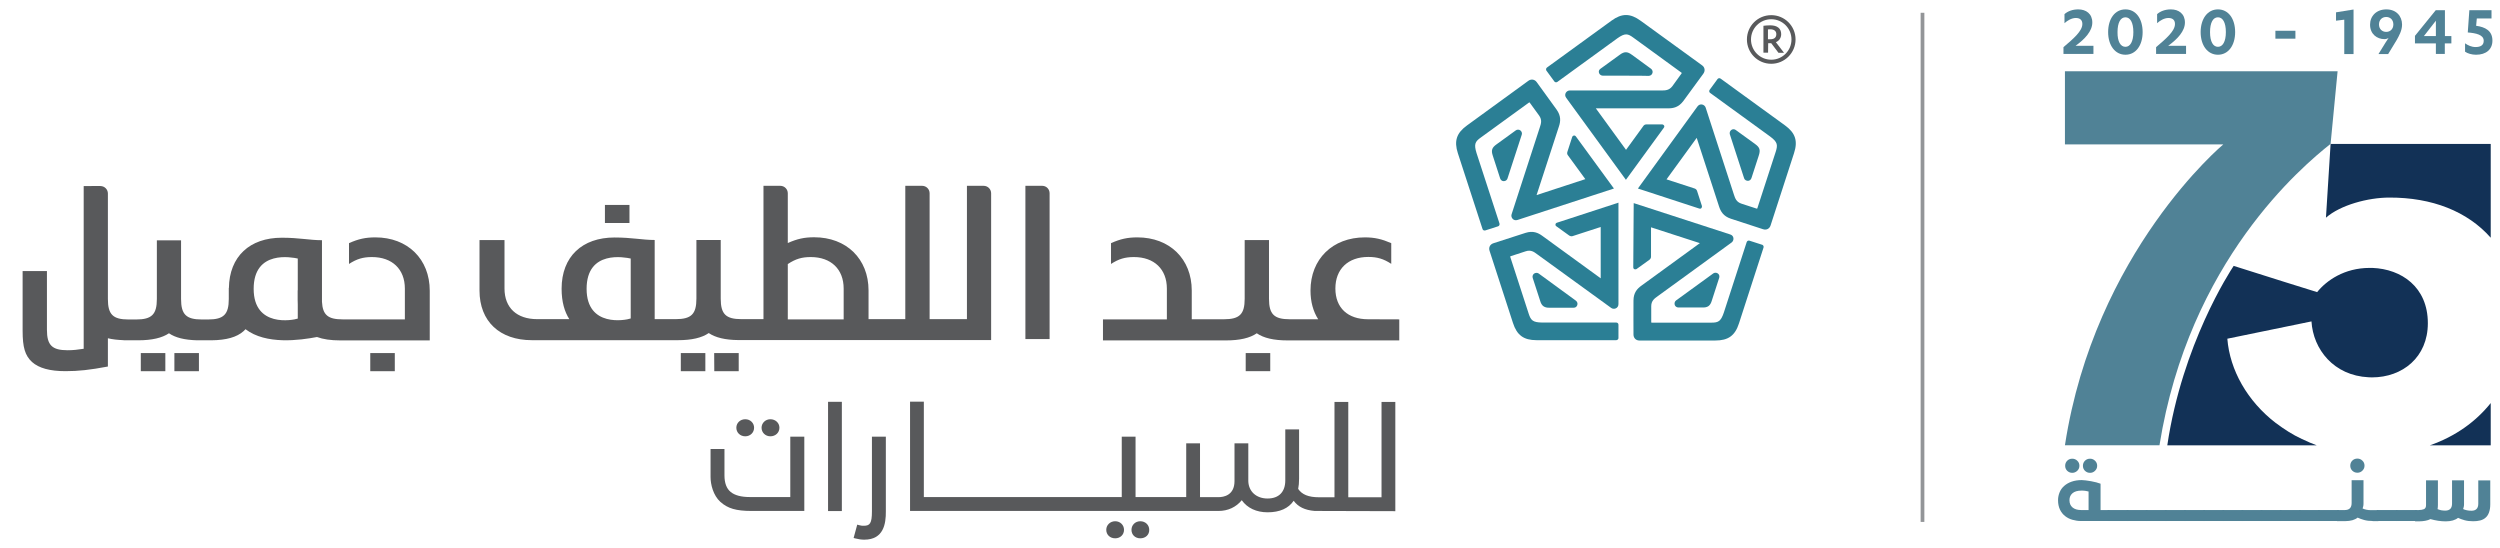 <?xml version="1.0" encoding="utf-8"?>
<!-- Generator: Adobe Illustrator 24.1.1, SVG Export Plug-In . SVG Version: 6.00 Build 0)  -->
<svg version="1.1" id="Layer_1" xmlns="http://www.w3.org/2000/svg" xmlns:xlink="http://www.w3.org/1999/xlink" x="0px" y="0px"
	 viewBox="0 0 221.06 48.5" style="enable-background:new 0 0 221.06 48.5;" xml:space="preserve">
<style type="text/css">
	.st0{fill:#939598;}
	.st1{fill:#58595B;}
	.st2{fill:#2B7F95;}
	.st3{fill:#508296;}
	.st4{fill:#123156;}
	.st5{fill:#133358;}
</style>
<g>
	<rect x="169.83" y="1.13" class="st0" width="0.33" height="45.02"/>
	<g>
		<g>
			<path class="st1" d="M65.9,38.58c-0.45,0-0.79-0.33-0.79-0.76c0-0.42,0.34-0.75,0.79-0.75c0.44,0,0.78,0.33,0.78,0.75
				C66.68,38.25,66.34,38.58,65.9,38.58"/>
			<path class="st1" d="M71.11,45.18h-4.67c-1.35,0-2.09-0.22-2.74-0.8c-0.64-0.58-0.87-1.55-0.87-2.2V39.7h1.23v2.34
				c0,0.68,0.19,1.17,0.55,1.46c0.36,0.3,0.94,0.45,1.67,0.45h3.6v-5.34h1.24v6.57H71.11z"/>
			<path class="st1" d="M68.12,38.58c-0.44,0-0.78-0.33-0.78-0.76c0-0.42,0.35-0.75,0.78-0.75c0.45,0,0.8,0.33,0.8,0.75
				C68.92,38.25,68.58,38.58,68.12,38.58"/>
			<rect x="73.22" y="35.53" class="st1" width="1.22" height="9.66"/>
			<path class="st1" d="M76.42,47.72c-0.26,0-0.52-0.04-0.79-0.11l-0.15-0.04l0.32-1.18l0.14,0.04c0.21,0.06,0.29,0.06,0.43,0.06
				c0.54,0,0.73-0.19,0.73-1.27v-6.61h1.23v6.61C78.34,46.3,78.14,47.72,76.42,47.72"/>
			<path class="st1" d="M98.61,47.6c-0.46,0-0.79-0.32-0.79-0.75s0.35-0.76,0.79-0.76s0.78,0.33,0.78,0.76
				C99.39,47.28,99.06,47.6,98.61,47.6"/>
			<path class="st1" d="M100.83,47.6c-0.46,0-0.78-0.32-0.78-0.75s0.34-0.76,0.78-0.76c0.45,0,0.79,0.33,0.79,0.76
				C101.63,47.28,101.3,47.6,100.83,47.6"/>
			<path class="st1" d="M112.09,45.3c-0.99,0-1.79-0.37-2.29-1.07c-0.49,0.61-1.22,0.95-2.04,0.95H80.47v-9.66h1.22v8.43h17.5v-5.34
				h1.22v5.34h4.48V39.2h1.22v4.76h1.64c0.42,0,1.41-0.14,1.41-1.42V39.2h1.22v3.35c0.03,0.93,0.73,1.53,1.7,1.53
				c1,0,1.57-0.58,1.57-1.6v-4.51h1.22v4.36c0,0.35-0.03,0.65-0.08,0.9c0.33,0.49,0.89,0.74,1.85,0.74H118v-8.43h1.22v8.43h2.94
				v-8.43h1.22v9.66l-7.13-0.02c-0.87-0.07-1.46-0.36-1.86-0.9C113.94,44.95,113.16,45.3,112.09,45.3"/>
		</g>
		<g>
			<path class="st1" d="M92.15,16.43h-1.48v13.55h2.14V17.09C92.81,16.74,92.54,16.43,92.15,16.43"/>
			<path class="st1" d="M55.66,18.12h-2.17v1.6h2.17C55.66,19.72,55.66,18.42,55.66,18.12"/>
			<rect x="110.15" y="31.22" class="st1" width="2.17" height="1.6"/>
			<path class="st1" d="M32.74,32.82h2.17c0,0,0-1.3,0-1.6h-2.17C32.74,31.22,32.74,32.82,32.74,32.82z"/>
			<path class="st1" d="M12.45,32.82h2.17c0,0,0-1.3,0-1.6h-2.17V32.82z"/>
			<path class="st1" d="M15.42,32.82h2.17c0,0,0-1.3,0-1.6h-2.17V32.82z"/>
			<path class="st1" d="M60.2,32.82h2.17c0,0,0-1.3,0-1.6H60.2V32.82z"/>
			<path class="st1" d="M63.16,32.82h2.16c0,0,0-1.3,0-1.6h-2.17L63.16,32.82L63.16,32.82z"/>
			<path class="st1" d="M120.97,28.23L120.97,28.23c-1.79,0-2.89-1-2.89-2.72s1.12-2.79,2.91-2.79c0.78,0,1.34,0.16,2.03,0.61V21.5
				c-0.83-0.36-1.47-0.51-2.33-0.51c-2.86,0-4.81,1.92-4.81,4.7c0,1,0.24,1.85,0.68,2.54h-2.52c-1.38,0-1.83-0.45-1.83-1.81v-5.19
				h-2.15v5.19c0,1.36-0.45,1.81-1.83,1.81h-2.85v-2.54c0-2.79-1.95-4.7-4.81-4.7c-0.87,0-1.5,0.14-2.33,0.51v1.84
				c0.69-0.45,1.25-0.61,2.03-0.61c1.79,0,2.91,1.07,2.91,2.79v2.72h-5.65v1.86h10.88c1.22,0,2.11-0.21,2.72-0.63
				c0.61,0.42,1.5,0.63,2.72,0.63h9.88v-1.86L120.97,28.23L120.97,28.23z"/>
		</g>
		<g>
			<path class="st1" d="M71.69,22.73c1.79,0,2.91,1.07,2.91,2.79v2.72h-4.94v-4.89C70.35,22.89,70.91,22.73,71.69,22.73
				 M55.77,22.86v5.3c-0.43,0.16-3.9,0.82-3.9-2.62C51.87,22.06,55.28,22.76,55.77,22.86 M86.97,16.43H85.5v11.79h-3.3V17.09
				c0-0.35-0.28-0.66-0.67-0.66h-1.48v11.79H76.8v-2.54c0-2.79-1.95-4.7-4.81-4.7c-0.87,0-1.5,0.14-2.33,0.51v-4.4
				c0-0.35-0.28-0.66-0.67-0.66h-1.48v11.79h-1.95c-1.38,0-1.83-0.45-1.83-1.81v-5.19h-2.15v5.19c0,1.36-0.45,1.81-1.83,1.81h-1.86
				v-7c-1.09,0-2.01-0.22-3.55-0.22c-2.85,0-4.68,1.68-4.68,4.53c0,1.16,0.26,2.03,0.68,2.69H47.5l0,0c-1.79,0-2.89-0.99-2.89-2.71
				v-4.28H42.4v4.46c0,2.73,1.79,4.39,4.63,4.39h12.92c1.22,0,2.11-0.21,2.72-0.63c0.59,0.4,1.45,0.61,2.61,0.62h22.36V17.09
				C87.64,16.74,87.36,16.43,86.97,16.43"/>
			<path class="st1" d="M22.43,25.54c0-3.48,3.41-2.78,3.9-2.68v2.81h-0.01v0.85c0,0.14,0,0.28,0.01,0.41v1.24
				C25.9,28.32,22.43,28.98,22.43,25.54 M33.19,20.99c-0.87,0-1.5,0.14-2.33,0.51v1.84c0.69-0.45,1.25-0.61,2.03-0.61
				c1.79,0,2.91,1.07,2.91,2.79v2.72h-5.51c-1.29,0-1.76-0.39-1.82-1.56v-5.44c-1.09,0-2.01-0.22-3.55-0.22
				c-2.83,0-4.64,1.65-4.68,4.45h-0.01v0.97c0,1.36-0.45,1.81-1.83,1.81h-0.56c-1.38,0-1.83-0.45-1.83-1.81v-5.19
				c-0.23,0-0.66,0-1.07,0s-0.84,0-1.07,0v5.19c0,1.36-0.45,1.81-1.83,1.81h-0.68c-1.38,0-1.82-0.45-1.82-1.81v-9.33
				c0-0.35-0.28-0.66-0.67-0.66H7.4v14.39c-0.52,0.08-0.93,0.13-1.42,0.13c-1.38,0-1.83-0.45-1.83-1.81v-5.19c-0.54,0-2.15,0-2.15,0
				v5.28c0,1.46,0.21,2.18,0.83,2.76c0.61,0.54,1.57,0.81,2.96,0.81c1.15,0,2.16-0.11,3.75-0.41v-2.5c0.4,0.1,0.86,0.15,1.39,0.17
				v0.01h1.29l0,0c1.22,0,2.11-0.21,2.72-0.62c0.57,0.39,1.38,0.59,2.47,0.62h1.28c1.33-0.01,2.26-0.28,2.85-0.81
				c0.06-0.06,0.11-0.11,0.17-0.17c1.81,1.39,4.8,0.98,6.32,0.69c0.54,0.2,1.22,0.3,2.07,0.3H38v-4.39
				C38,22.91,36.05,20.99,33.19,20.99"/>
		</g>
		<g>
			<path class="st2" d="M139.35,26.59c0.09,0.07,0.18,0.22,0.12,0.39c-0.06,0.18-0.21,0.23-0.32,0.23h-2.12
				c-0.25,0.01-0.42-0.04-0.55-0.13c-0.14-0.1-0.23-0.25-0.31-0.53c0,0-0.6-1.84-0.64-1.97c-0.05-0.15,0.01-0.3,0.11-0.38
				c0.12-0.09,0.29-0.1,0.41-0.02C136.17,24.27,139.35,26.59,139.35,26.59"/>
			<path class="st2" d="M137.68,19.69c-0.09,0.03-0.14,0.09-0.14,0.17s0.04,0.13,0.08,0.15c0.04,0.03,1.03,0.75,1.14,0.82
				s0.22,0.07,0.29,0.05c0.08-0.02,2.49-0.81,2.49-0.81v4.54c0,0-4.81-3.5-5.17-3.76s-0.8-0.47-1.47-0.26
				c-0.71,0.23-2.55,0.83-2.85,0.92c-0.3,0.1-0.43,0.37-0.34,0.66c0.08,0.23,1.92,5.89,2.07,6.38c0.35,1.09,0.95,1.53,2.09,1.53
				c0.29,0,7.04,0,7.04,0c0.1,0,0.19-0.08,0.2-0.17v-1.2c0-0.11-0.09-0.19-0.2-0.19h-6.55c-0.84-0.01-1-0.21-1.19-0.79
				c-0.12-0.39-1.62-5-1.63-5.02c0-0.01,0-0.04,0.02-0.05c0.02-0.01,0.89-0.29,1.35-0.44s0.73,0.05,1.01,0.26
				c0.28,0.2,6.32,4.59,6.55,4.75c0.23,0.17,0.64,0.04,0.64-0.34c0-0.4,0-8.97,0-8.97S137.78,19.65,137.68,19.69"/>
		</g>
		<g>
			<path class="st2" d="M141.72,6.69c-0.11,0-0.27-0.07-0.33-0.24c-0.06-0.18,0.04-0.31,0.13-0.37l1.71-1.24
				c0.2-0.15,0.37-0.22,0.53-0.22c0.17,0,0.33,0.07,0.56,0.24c0,0,1.56,1.14,1.67,1.22c0.12,0.09,0.17,0.25,0.13,0.37
				c-0.04,0.15-0.17,0.25-0.33,0.26C145.65,6.69,141.72,6.69,141.72,6.69"/>
			<path class="st2" d="M147.12,11.3c0.06-0.08,0.06-0.16,0.01-0.22S147.02,11,146.98,11c-0.05,0-1.28,0-1.4,0
				c-0.13,0-0.22,0.07-0.26,0.13c-0.05,0.07-1.54,2.12-1.54,2.12l-2.67-3.67c0,0,5.95,0,6.4,0s0.92-0.09,1.34-0.65
				c0.44-0.6,1.58-2.17,1.77-2.42c0.18-0.25,0.13-0.56-0.11-0.73c-0.2-0.14-5.01-3.64-5.43-3.94c-0.93-0.68-1.67-0.68-2.59-0.01
				c-0.23,0.17-5.7,4.14-5.7,4.14c-0.08,0.06-0.1,0.17-0.06,0.26l0.71,0.97c0.06,0.09,0.19,0.1,0.27,0.04l5.3-3.85
				c0.69-0.49,0.93-0.42,1.42-0.06c0.33,0.24,4.25,3.09,4.26,3.1c0.01,0.01,0.02,0.03,0.01,0.05c-0.01,0.02-0.55,0.76-0.83,1.15
				C147.58,8,147.24,8,146.89,8s-7.81,0-8.09,0s-0.54,0.34-0.31,0.65c0.23,0.32,5.28,7.25,5.28,7.25S147.06,11.38,147.12,11.3"/>
		</g>
		<g>
			<path class="st2" d="M133.3,15.78c-0.03,0.11-0.15,0.24-0.33,0.24c-0.18,0-0.28-0.13-0.32-0.24L132,13.77
				c-0.08-0.24-0.1-0.41-0.05-0.57s0.17-0.29,0.41-0.46c0,0,1.56-1.14,1.67-1.21c0.12-0.09,0.29-0.08,0.39-0.01
				c0.13,0.09,0.19,0.25,0.14,0.39C134.52,12.04,133.3,15.78,133.3,15.78"/>
			<path class="st2" d="M139.35,12.07c-0.06-0.08-0.13-0.1-0.21-0.08c-0.07,0.03-0.11,0.08-0.12,0.12s-0.4,1.21-0.43,1.33
				c-0.04,0.12,0,0.23,0.05,0.29c0.05,0.07,1.54,2.11,1.54,2.11l-4.31,1.41c0,0,1.84-5.66,1.98-6.08s0.2-0.91-0.21-1.48
				c-0.44-0.61-1.57-2.18-1.76-2.43c-0.18-0.25-0.49-0.29-0.73-0.12c-0.2,0.14-5.01,3.65-5.43,3.95c-0.93,0.67-1.16,1.38-0.81,2.46
				c0.09,0.27,2.18,6.7,2.18,6.7c0.03,0.1,0.13,0.15,0.23,0.13l1.15-0.37c0.1-0.03,0.15-0.15,0.12-0.25l-2.03-6.23
				c-0.25-0.8-0.11-1.02,0.38-1.37c0.33-0.24,4.26-3.09,4.27-3.1c0.01-0.01,0.04-0.01,0.05,0.01c0.02,0.02,0.55,0.75,0.83,1.14
				s0.18,0.71,0.07,1.04c-0.11,0.33-2.41,7.43-2.5,7.7s0.16,0.62,0.52,0.5c0.38-0.12,8.53-2.78,8.53-2.78S139.41,12.15,139.35,12.07
				"/>
			<path class="st2" d="M151.49,24.18c0.09-0.07,0.26-0.1,0.41,0c0.15,0.11,0.15,0.27,0.12,0.38l-0.65,2.01
				c-0.07,0.24-0.16,0.39-0.29,0.49c-0.14,0.1-0.31,0.14-0.6,0.13c0,0-1.93,0-2.07,0c-0.15,0-0.28-0.1-0.32-0.22
				c-0.05-0.14-0.01-0.31,0.11-0.4C148.31,26.49,151.49,24.18,151.49,24.18"/>
			<path class="st2" d="M144.42,23.63c0,0.1,0.05,0.16,0.12,0.18c0.07,0.02,0.13,0,0.17-0.02c0.04-0.03,1.03-0.75,1.14-0.82
				c0.1-0.08,0.14-0.18,0.14-0.26s0-2.61,0-2.61l4.32,1.4c0,0-4.81,3.49-5.17,3.76c-0.36,0.26-0.7,0.61-0.7,1.32
				c0,0.75-0.01,2.69,0,3c0,0.31,0.22,0.53,0.52,0.53c0.25,0,6.2,0,6.71,0c1.15,0,1.75-0.43,2.1-1.52c0.09-0.27,2.17-6.7,2.17-6.7
				c0.03-0.1-0.02-0.2-0.1-0.24l-1.15-0.37c-0.1-0.03-0.21,0.03-0.24,0.13l-2.02,6.23c-0.27,0.8-0.51,0.89-1.11,0.89
				c-0.41,0-5.26,0-5.27,0c-0.02,0-0.04-0.01-0.04-0.04s0-0.93,0-1.41s0.28-0.68,0.56-0.88c0.28-0.2,6.32-4.59,6.55-4.76
				s0.24-0.6-0.13-0.71c-0.38-0.12-8.53-2.77-8.53-2.77S144.42,23.53,144.42,23.63"/>
		</g>
		<g>
			<path class="st2" d="M152.96,11.88c-0.03-0.11-0.02-0.28,0.13-0.39c0.15-0.11,0.31-0.06,0.4,0.01l1.71,1.24
				c0.21,0.15,0.32,0.28,0.37,0.43c0.05,0.16,0.03,0.34-0.06,0.61c0,0-0.6,1.84-0.64,1.97c-0.05,0.15-0.18,0.24-0.31,0.24
				c-0.15,0-0.3-0.09-0.34-0.23C154.17,15.62,152.96,11.88,152.96,11.88"/>
			<path class="st2" d="M150.25,18.44c0.09,0.03,0.17,0.01,0.21-0.06c0.04-0.07,0.04-0.13,0.03-0.17s-0.39-1.21-0.43-1.33
				c-0.04-0.12-0.13-0.18-0.21-0.21c-0.08-0.02-2.49-0.81-2.49-0.81l2.67-3.67c0,0,1.84,5.66,1.98,6.08
				c0.14,0.42,0.37,0.85,1.04,1.07c0.71,0.23,2.55,0.83,2.85,0.93s0.57-0.05,0.66-0.33c0.07-0.23,1.91-5.89,2.07-6.38
				c0.36-1.09,0.13-1.8-0.79-2.47c-0.23-0.17-5.7-4.14-5.7-4.14c-0.08-0.06-0.2-0.04-0.26,0.03l-0.71,0.97
				c-0.06,0.09-0.04,0.21,0.05,0.27l5.3,3.85c0.68,0.5,0.68,0.76,0.5,1.34c-0.13,0.39-1.63,5-1.63,5.01c0,0.02-0.02,0.03-0.05,0.03
				c-0.03-0.01-0.89-0.29-1.35-0.44s-0.56-0.47-0.67-0.8s-2.41-7.43-2.5-7.7c-0.09-0.27-0.49-0.41-0.72-0.1
				c-0.23,0.32-5.27,7.26-5.27,7.26S150.15,18.41,150.25,18.44"/>
		</g>
		<g>
			<g>
				<path class="st1" d="M156.34,4.66h-0.41V2.28c0.14-0.02,0.4-0.04,0.6-0.04c0.63,0,0.97,0.28,0.97,0.78c0,0.35-0.2,0.6-0.47,0.71
					l0.72,0.94h-0.49l-0.64-0.85h-0.27L156.34,4.66L156.34,4.66z M156.34,3.47h0.2c0.33,0,0.53-0.14,0.53-0.45
					c0-0.27-0.19-0.43-0.55-0.43c-0.05,0-0.14,0-0.19,0.01v0.87H156.34z"/>
			</g>
			<path class="st1" d="M156.62,5.64c-1.19,0-2.15-0.96-2.15-2.15s0.96-2.15,2.15-2.15c1.19,0,2.15,0.96,2.15,2.15
				S157.8,5.64,156.62,5.64z M156.62,1.7c-0.99,0-1.79,0.8-1.79,1.79s0.8,1.79,1.79,1.79c0.99,0,1.79-0.8,1.79-1.79
				S157.61,1.7,156.62,1.7z"/>
		</g>
	</g>
</g>
<g>
	<path class="st3" d="M206.56,1.09l1.55-0.25v3.94h-0.82V1.74l-0.73,0.09V1.09z"/>
	<path class="st3" d="M210.32,4.77l0.61-0.99l0.28-0.43c-0.09,0.07-0.23,0.11-0.37,0.11c-0.65,0-1.27-0.44-1.27-1.28
		c0-0.76,0.56-1.35,1.44-1.35c0.87,0,1.39,0.59,1.39,1.35c0,0.52-0.28,1.01-0.47,1.35l-0.76,1.25H210.32z M211,1.5
		c-0.36,0-0.64,0.25-0.64,0.66s0.28,0.66,0.64,0.66c0.35,0,0.63-0.25,0.63-0.66S211.35,1.5,211,1.5z"/>
	<path class="st3" d="M216.18,3.19h0.58v0.65h-0.58v0.93h-0.79V3.84h-1.85V3.17l1.84-2.27h0.81V3.19z M214.33,3.19h1.06V1.83
		L214.33,3.19z"/>
	<path class="st3" d="M218.95,2.28c0.81,0.11,1.44,0.44,1.44,1.31c0,0.78-0.56,1.25-1.45,1.25c-0.37,0-0.75-0.11-0.97-0.27V3.83
		c0.24,0.17,0.56,0.33,0.93,0.33c0.44,0,0.72-0.16,0.72-0.55c0-0.54-0.68-0.68-1.41-0.74l0.14-1.97h1.96v0.73h-1.3L218.95,2.28z"/>
</g>
<path class="st3" d="M201.2,2.72h1.77v0.7h-1.77V2.72z"/>
<g>
	<path class="st3" d="M185.11,4.05v0.72h-2.65V4.17c0.89-0.76,1.67-1.42,1.67-2.05c0-0.36-0.22-0.53-0.58-0.53
		c-0.37,0-0.75,0.23-1,0.46V1.25c0.29-0.26,0.71-0.42,1.22-0.42c0.69,0,1.24,0.39,1.24,1.16c0,0.76-0.65,1.46-1.48,2.06H185.11z"/>
	<path class="st3" d="M187.94,0.83c0.93,0,1.52,0.83,1.52,2.01c0,1.17-0.6,2-1.52,2s-1.53-0.83-1.53-2
		C186.41,1.66,187.01,0.83,187.94,0.83z M187.94,4.14c0.42,0,0.7-0.46,0.7-1.3c0-0.86-0.28-1.31-0.7-1.31c-0.43,0-0.7,0.46-0.7,1.31
		C187.23,3.68,187.51,4.14,187.94,4.14z"/>
	<path class="st3" d="M193.3,4.05v0.72h-2.65V4.17c0.89-0.76,1.67-1.42,1.67-2.05c0-0.36-0.22-0.53-0.58-0.53
		c-0.37,0-0.75,0.23-1,0.46V1.25c0.29-0.26,0.71-0.42,1.22-0.42c0.69,0,1.24,0.39,1.24,1.16c0,0.76-0.65,1.46-1.48,2.06H193.3z"/>
	<path class="st3" d="M196.12,0.83c0.93,0,1.52,0.83,1.52,2.01c0,1.17-0.6,2-1.52,2s-1.53-0.83-1.53-2
		C194.59,1.66,195.2,0.83,196.12,0.83z M196.12,4.14c0.42,0,0.7-0.46,0.7-1.3c0-0.86-0.28-1.31-0.7-1.31c-0.43,0-0.7,0.46-0.7,1.31
		C195.42,3.68,195.69,4.14,196.12,4.14z"/>
</g>
<path class="st3" d="M182.59,6.3v6.47h14c0,0-11.37,9.48-14,26.6l8.36,0c2.61-16.31,12.64-24.67,15.13-26.65l0.62-6.42H182.59z"/>
<g>
	<path class="st4" d="M220.24,21.02v-8.29h-14.16l-0.41,6.52c1.27-1.12,3.72-1.78,5.61-1.78C215.06,17.46,218.18,18.69,220.24,21.02
		z"/>
	<path class="st4" d="M214.85,39.38h5.39v-3.74C218.93,37.28,217.12,38.59,214.85,39.38z"/>
	<g>
		<path class="st4" d="M204.23,39.13c-0.02-0.01-0.04-0.02-0.06-0.03c-0.42-0.18-0.83-0.37-1.22-0.58c-0.01,0-0.02-0.01-0.02-0.01
			c-0.2-0.11-0.39-0.22-0.58-0.34c0,0,0,0,0,0c-0.38-0.24-0.75-0.49-1.1-0.76c0,0,0,0-0.01,0c-2.52-1.94-4.07-4.68-4.29-7.46
			l7.44-1.53c0,0,0,0,0,0l0,0c0.15,2.47,1.97,4.79,5.05,4.94c0.1,0,0.2,0.01,0.3,0.01c2.7,0,4.94-1.78,4.94-4.79
			c0-3.21-2.34-4.79-4.9-4.89c-0.08,0-0.16,0-0.25,0c-2.24,0-3.82,1.12-4.64,2.14c0,0,0,0,0,0c0,0,0,0,0,0
			c-0.12-0.04-5.19-1.61-7.38-2.32c-0.33,0.5-4.54,6.93-5.87,15.87l13.22,0C204.65,39.3,204.44,39.22,204.23,39.13z"/>
	</g>
</g>
<g>
	<path class="st3" d="M186.52,46.07h-2.51c-0.26,0-0.52-0.04-0.76-0.11c-0.25-0.07-0.46-0.18-0.65-0.33
		c-0.19-0.15-0.34-0.34-0.45-0.57c-0.11-0.23-0.17-0.51-0.17-0.83c0-0.25,0.05-0.48,0.14-0.7c0.09-0.22,0.22-0.4,0.4-0.56
		c0.18-0.16,0.4-0.29,0.66-0.38c0.26-0.09,0.56-0.14,0.9-0.14c0.09,0,0.21,0.01,0.36,0.03c0.15,0.02,0.3,0.04,0.46,0.07
		c0.16,0.03,0.31,0.06,0.46,0.1c0.15,0.04,0.28,0.08,0.38,0.12v2.33h0.79V46.07z M183.24,41.81c-0.18,0-0.32-0.06-0.45-0.18
		c-0.12-0.12-0.18-0.27-0.18-0.44c0-0.18,0.06-0.33,0.18-0.45c0.12-0.12,0.27-0.18,0.45-0.18c0.17,0,0.32,0.06,0.44,0.18
		c0.13,0.12,0.19,0.27,0.19,0.45c0,0.17-0.06,0.31-0.19,0.44C183.55,41.75,183.4,41.81,183.24,41.81z M184.67,43.46
		c-0.05-0.01-0.13-0.03-0.23-0.05c-0.1-0.02-0.23-0.03-0.37-0.03c-0.37,0-0.64,0.08-0.82,0.24c-0.18,0.16-0.26,0.36-0.26,0.61
		c0,0.27,0.09,0.49,0.27,0.64s0.43,0.23,0.75,0.23h0.67V43.46z M184.81,41.81c-0.18,0-0.32-0.06-0.45-0.18
		c-0.12-0.12-0.18-0.27-0.18-0.44c0-0.18,0.06-0.33,0.18-0.45c0.12-0.12,0.27-0.18,0.45-0.18c0.17,0,0.32,0.06,0.44,0.18
		c0.13,0.12,0.19,0.27,0.19,0.45c0,0.17-0.06,0.31-0.19,0.44C185.13,41.75,184.98,41.81,184.81,41.81z"/>
	<path class="st3" d="M188.21,46.07h-1.85V45.1h1.85V46.07z"/>
	<path class="st3" d="M189.9,46.07h-1.85V45.1h1.85V46.07z"/>
	<path class="st3" d="M191.59,46.07h-1.85V45.1h1.85V46.07z"/>
	<path class="st3" d="M193.28,46.07h-1.85V45.1h1.85V46.07z"/>
	<path class="st3" d="M194.98,46.07h-1.85V45.1h1.85V46.07z"/>
	<path class="st3" d="M196.67,46.07h-1.85V45.1h1.85V46.07z"/>
	<path class="st3" d="M198.36,46.07h-1.85V45.1h1.85V46.07z"/>
	<path class="st3" d="M200.05,46.07h-1.85V45.1h1.85V46.07z"/>
	<path class="st3" d="M201.75,46.07h-1.85V45.1h1.85V46.07z"/>
	<path class="st3" d="M203.44,46.07h-1.85V45.1h1.85V46.07z"/>
	<path class="st3" d="M205.13,46.07h-1.85V45.1h1.85V46.07z"/>
	<path class="st3" d="M206.82,46.07h-1.85V45.1h1.85V46.07z"/>
	<path class="st3" d="M209.8,46.07c-0.29,0-0.53-0.03-0.75-0.09s-0.4-0.13-0.58-0.21c-0.12,0.1-0.27,0.17-0.46,0.23
		c-0.19,0.05-0.39,0.08-0.62,0.08h-0.74V45.1h0.69c0.4,0,0.6-0.21,0.6-0.62v-2.02h1.05v2.09c0,0.09-0.01,0.17-0.03,0.24
		c-0.02,0.06-0.03,0.12-0.05,0.17c0.09,0.05,0.2,0.08,0.33,0.11c0.13,0.03,0.27,0.04,0.41,0.04h0.65v0.97H209.8z M208.45,41.8
		c-0.18,0-0.32-0.06-0.45-0.18c-0.12-0.12-0.18-0.27-0.18-0.44c0-0.18,0.06-0.33,0.18-0.45c0.12-0.12,0.27-0.18,0.45-0.18
		c0.17,0,0.32,0.06,0.44,0.18c0.13,0.12,0.19,0.27,0.19,0.45c0,0.17-0.06,0.31-0.19,0.44C208.77,41.74,208.62,41.8,208.45,41.8z"/>
	<path class="st3" d="M212.01,46.07h-1.85V45.1h1.85V46.07z"/>
	<path class="st3" d="M213.71,46.07h-1.85V45.1h1.85V46.07z"/>
	<path class="st3" d="M213.55,46.07V45.1h0.34c0.18,0,0.32-0.03,0.45-0.08c0.12-0.06,0.18-0.17,0.18-0.35v-2.2h1.05v2.2
		c0,0.13-0.01,0.24-0.03,0.35c0.09,0.04,0.2,0.07,0.32,0.1c0.12,0.02,0.24,0.03,0.36,0.03c0.4,0,0.6-0.21,0.6-0.62v-2.06h1.06v2.13
		c0,0.09-0.01,0.17-0.03,0.24c-0.02,0.06-0.03,0.12-0.05,0.17c0.09,0.05,0.2,0.08,0.33,0.11c0.13,0.03,0.27,0.04,0.41,0.04
		c0.4,0,0.6-0.21,0.6-0.62v-2.06h1.06v2.11c0,0.29-0.04,0.52-0.11,0.72c-0.07,0.19-0.17,0.35-0.3,0.46
		c-0.13,0.12-0.29,0.2-0.48,0.25c-0.19,0.05-0.4,0.07-0.63,0.07c-0.29,0-0.53-0.03-0.75-0.09s-0.4-0.13-0.58-0.21
		c-0.12,0.1-0.27,0.17-0.46,0.23c-0.19,0.05-0.39,0.08-0.62,0.08c-0.45,0-0.9-0.07-1.36-0.2c-0.13,0.07-0.29,0.12-0.46,0.15
		c-0.17,0.03-0.36,0.05-0.57,0.05H213.55z"/>
</g>
</svg>
